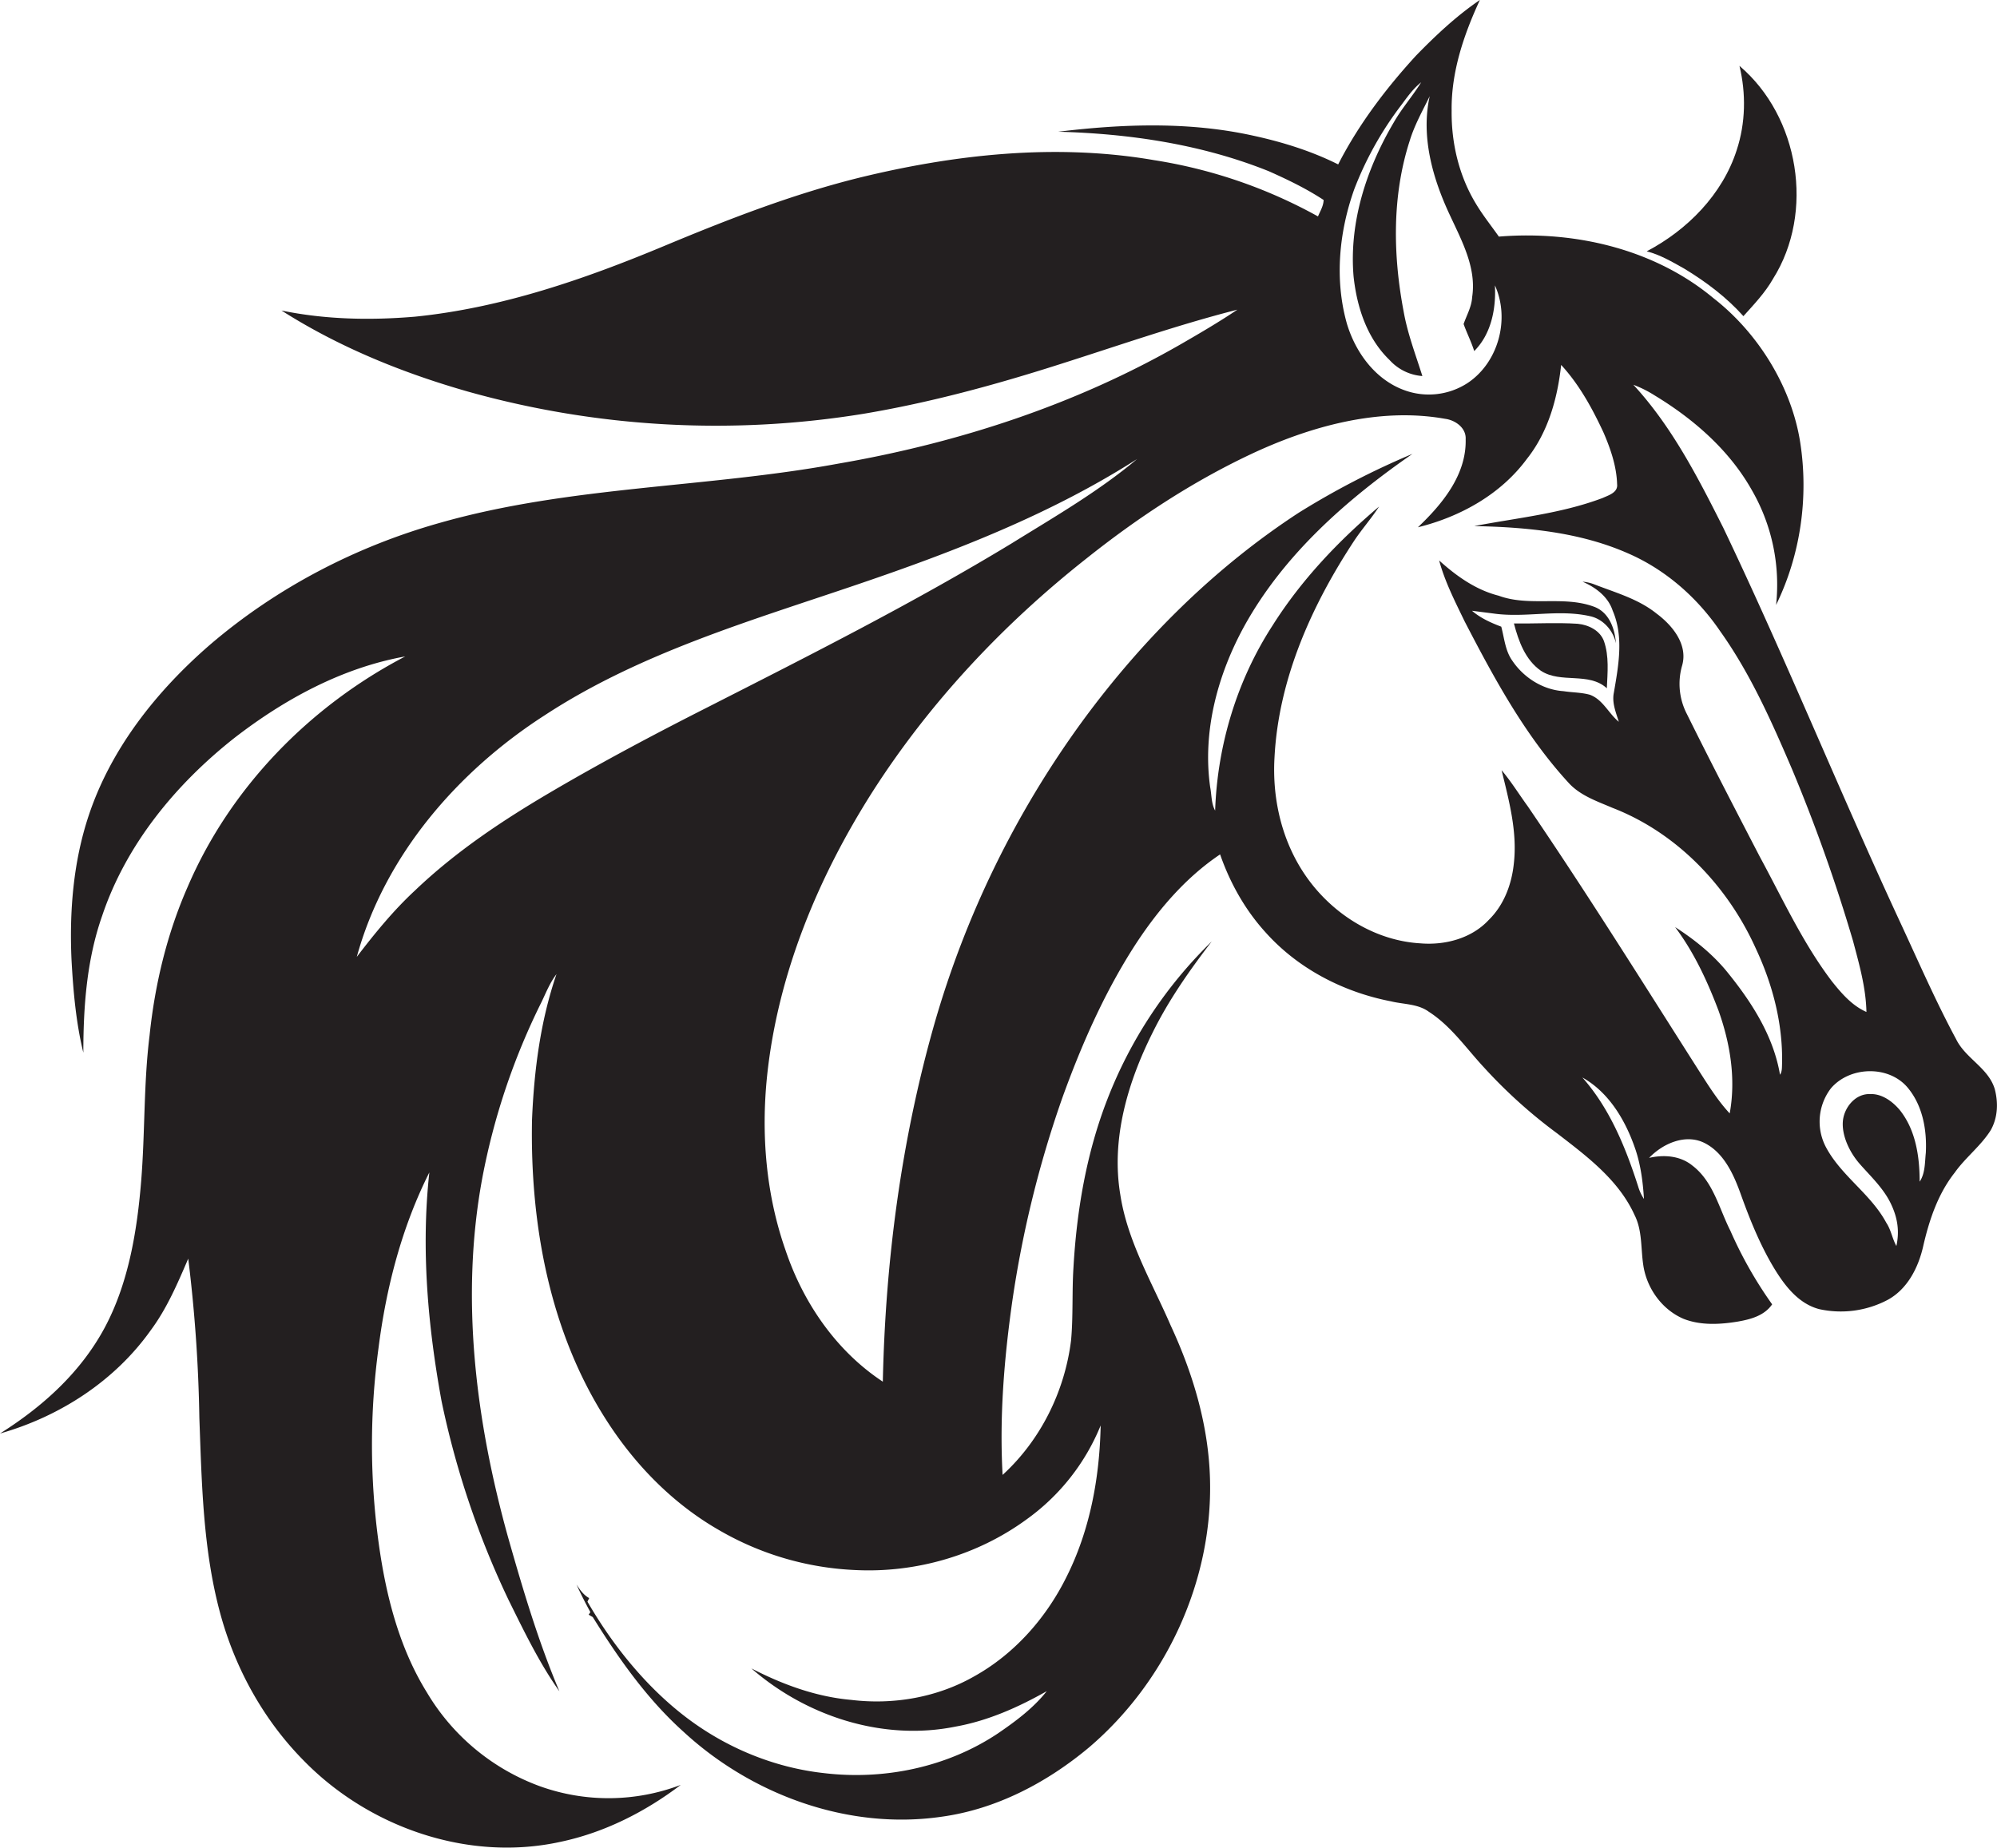 <svg id="Layer_1" data-name="Layer 1" xmlns="http://www.w3.org/2000/svg" viewBox="0 0 1167 1080"><title>biseeise_Horse_flat_black_logo_White_background_f7e4241a-0673-4448-afec-85730c1504e6</title><path d="M1018.8,184.8c6.2-6.9,12.7-13.7,17.3-21.8,24.5-38.9,15.3-94.9-19.6-124.5,3.9,16.1,3.6,33.4-1.6,49.2-8.3,25.9-28.8,46.7-52.6,59.2,7.9,2,14.9,6.2,21.9,10.1C996.9,164.7,1008.9,173.7,1018.8,184.8Z" fill="#231f20"/><path d="M1165.7,636.6c-3.7-12.4-17.1-17.9-22.6-29.2-12-22.3-22.1-45.6-32.8-68.6-35.4-76.3-67-154.4-103.3-230.4-14.8-29.4-30-59.1-52.5-83.5a67.2,67.2,0,0,1,12.4,6.2c22.8,13.8,43.7,32,56.9,55.5a110.6,110.6,0,0,1,14.1,67c14.3-29.2,19.1-62.9,14.1-95s-24.3-63.8-50.8-84.4c-34.5-28.7-81.1-39.5-125.3-35.9-4.5-6.4-9.4-12.5-13.4-19.2-9.9-16.3-14.4-35.4-14.2-54.4-0.3-22.6,7.1-44.4,16.5-64.7-13.7,9.3-25.8,20.7-37.3,32.5C809.9,51.7,793.9,72.8,782,96.1c-15.6-7.8-32.3-13-49.2-16.7C695.2,71,656.3,72.4,618.4,77c41.8,1.1,84.1,7.4,123.1,23.1,11,4.9,22,10.2,32,16.8-0.1,3.5-2,6.5-3.3,9.6a289.8,289.8,0,0,0-95.8-32.9c-57.5-9.9-116.6-3.4-172.8,10.4-38.9,9.7-76.4,24.3-113.3,39.7-46.7,19.5-95.2,36.3-145.8,41.4-26,2.2-52.4,1.7-78-3.6,33.6,21.4,70.8,36.5,109,47.4a536.7,536.7,0,0,0,231.5,12.9c38.6-6.5,76.4-16.8,113.7-28.7,34.7-11,69.1-23.1,104.4-32.1-10.7,7.2-21.8,13.7-32.9,20.1-61.7,35.5-130.3,57.8-200.3,69.9-77.2,14.2-156.9,13-232.8,34.6-49.1,13.8-95.4,37.9-134.2,71.1-31.2,27-58,60.6-71.1,100.1-9,27.1-11.3,56-10,84.4,1,18.1,2.6,36.5,6.9,54.1,0-27,2-54.4,11-80,14-41.7,43-76.9,77.2-103.9,29.3-22.7,63.1-41.1,99.9-47.7C181,412.8,134.6,460.3,109.7,518.3c-12.1,27.5-19.2,57.1-22.3,87-3.5,28.2-2.6,56.7-4.9,85s-7.2,59.4-21.3,85.7S24.8,822.3,0,837.9c34.9-9.9,67.1-30.7,88.2-60.5,9.4-12.7,15.6-27.3,21.8-41.7a867.3,867.3,0,0,1,6.5,93.1c1.4,38.1,2.1,76.8,12.1,113.9,8.7,32.3,25.3,62.5,48.8,86.3,38.1,39.1,96.1,59.4,150,47.6,25.7-5.4,49.6-17.5,70.4-33.3a118.6,118.6,0,0,1-82.5.7,127.8,127.8,0,0,1-65.8-54.7c-16.3-26.3-24-56.9-28.2-87.3a421.2,421.2,0,0,1-.1-114.1c4.5-35.4,13.6-70.6,29.7-102.6-4.9,44.5-.9,89.6,7.1,133.5a511.3,511.3,0,0,0,39.2,116.4c9,18.2,17.9,36.7,29.7,53.4-12.4-29.3-21.4-59.8-30.1-90.4-18.8-67.8-27.9-139.7-15-209.4a395.2,395.2,0,0,1,34.8-103.4c2.6-5.5,4.9-11.2,8.6-16-9.4,27.4-13.1,56.3-14.3,85.1-1.2,61.3,10.4,124.9,44.3,176.9,16.5,25.4,38.3,47.6,64.7,62.8a173.1,173.1,0,0,0,79.8,23.5c35.5,1.8,71.5-8.6,100.2-29.6a125.9,125.9,0,0,0,43.3-54.9c-0.6,30.4-6.2,61.1-19.9,88.4-11.9,24.1-30.5,45.2-54.1,58.3-21.6,12.3-47.2,16.7-71.8,13.7-20.5-1.8-40.1-9-58.3-18.4,32.2,28.1,77,42.6,119.4,34,18.9-3.4,36.6-11.3,53.2-20.7-7.9,10-18.3,17.7-28.7,24.8-29.6,19.7-66.4,27.3-101.5,23.1-29.1-3.2-57.1-14.8-80.4-32.5s-42.9-41.9-57.8-67.7l1-2.1c-3.3-1.8-5.4-4.9-7.4-7.9,2.5,5.5,5.2,10.8,8.1,16.1l-1,1.5,2.4,1.4c15.1,24.2,31.7,47.9,53.1,67.1,40,36.9,96.3,57.5,150.7,49.6,32.1-4.4,61.7-20,86.3-40.6,45-38.4,72.2-97.3,70.6-156.6-0.8-31.3-9.9-61.8-23-90-10.8-25-25.2-49-29.4-76.3-5.5-32.6,4.3-65.7,18.8-94.7,9.4-19.1,21.7-36.6,34.6-53.4a259.2,259.2,0,0,0-61,92.3c-12.2,31.4-17.9,64.9-19.8,98.4-0.9,14.2-.1,28.4-1.4,42.5-3.7,29.8-17.8,58.3-40,78.6-1.9-34,.9-68.1,5.7-101.8a633.8,633.8,0,0,1,29.2-118.6c10.9-30.2,23.9-59.9,41.1-87.1,13.5-21.2,30.1-41.1,51.1-55.2,5.8,16.7,14.6,32.4,26.5,45.5,19,21.3,45.5,35,73.4,40.4,7.4,1.8,15.7,1.4,22.1,6.1,12.9,8.3,21.7,21.2,32,32.3a293.8,293.8,0,0,0,43,38.8c17.4,13.4,35.9,27.2,45.2,47.7,4.6,9.1,3.6,19.5,5.1,29.3,2,13.5,10.9,26,23.6,31.4,10,3.9,21.1,3.3,31.5,1.6,7.5-1.3,15.6-3.4,20.2-10.1a240.9,240.9,0,0,1-24.4-43c-6.6-13-10-28.8-22.2-38.1-7.1-5.8-16.7-6.5-25.3-4.5,8-8.4,21.3-14.3,32.4-8.7s16.8,17.9,20.9,29.2c5.4,15.1,11.4,30.1,19.7,43.9,6.2,10.2,14.2,20.8,26.4,24a58.7,58.7,0,0,0,39.8-5.3c11.8-6.3,18.2-19.1,21-31.6,3.5-15.2,8.6-30.5,18.4-42.9,6.3-8.9,15.3-15.6,21.1-24.9C1167.6,652.9,1167.7,644.3,1165.7,636.6ZM791.4,110.6a198,198,0,0,1,27.5-49.2c3.5-4.7,6.9-9.6,11.6-13.3-5,8.1-11.4,15.3-16.1,23.6-15.9,27-26.1,58.3-23.4,89.9,1.9,17.8,7.8,36.1,21,48.8a28.6,28.6,0,0,0,19.2,9.4c-3.9-12.4-8.6-24.6-10.9-37.5-6.3-33-6.9-67.8,3.5-100,2.8-9.2,7.5-17.5,11.7-26.1-5.3,23.7,1.8,48.4,11.9,69.8,6.9,14.9,15.5,30.6,12.9,47.6-0.3,5.7-3.2,10.6-5,15.8,1.9,5.3,4.5,10.4,6.2,15.8,10-10,12.8-24.8,12.1-38.4,8.9,19.6,2.1,45.1-16,57.1a41.5,41.5,0,0,1-37.1,4.1c-16.9-6.2-28.4-22.1-33.4-38.8C779.8,163.4,782.5,135.6,791.4,110.6ZM413.7,413.3c-30.4,15.4-60.6,31.4-90,48.6s-57,35.5-81.3,58.7c-12.6,11.7-23.5,25.1-33.9,38.7,16.3-59.3,59-108.6,110.1-141.4,56-36.6,121-55.3,183.7-76.7,56.1-19.1,112-40.8,162.2-72.9-22.6,19-48.3,33.8-73.3,49.3C533.7,352.5,473.6,382.8,413.7,413.3ZM957.3,693.5c-7.3-22.8-16.6-45.6-32.6-63.7,15.9,8.9,25.6,25.8,31.2,42.6,3,9.2,4.2,18.8,4.8,28.4A26.6,26.6,0,0,1,957.3,693.5ZM968,358.6c-10.7-8.6-24-12.2-36.5-17.1a24.9,24.9,0,0,0-6.7-1.5c7.6,3.3,14.9,8.7,17.6,16.9,6.6,15.3,3.4,32.2.7,48-1.2,5.9,1.2,11.5,2.9,17-6-4.9-9.3-13-16.9-15.8-5-1.4-10.3-1.3-15.4-2.1-12.1-.8-23.3-7.9-30-17.9-4.1-5.8-4.6-13.1-6.4-19.8-6.1-2.3-12.1-5-17.1-9.3l12.5,1.6c18.8,2.7,37.9-2.7,56.6,1.6,7.6,1.7,13.4,8.3,15,15.8-0.6-8.6-4-18.2-12.9-21.4-17.9-6.6-37.7.2-55.6-6.4-13.4-3.4-24.7-11.5-34.8-20.6,3.4,12.5,9.3,24,14.9,35.6,17.2,33.2,35.2,66.5,60.6,94.2,6.8,7.6,16.7,10.9,25.8,14.8,37.7,14.6,67.4,45.8,83.8,82.3,9.8,20.9,15.8,43.9,15.3,67.1-0.1,2.2.1,4.7-1.2,6.6-3.9-23.1-17.1-43.3-31.7-61.1-8.4-10-18.7-18.2-29.6-25.2,11.1,14.8,18.9,31.7,25.4,48.9,6.8,19.1,10.2,39.8,6.5,60-6.6-7.1-11.8-15.3-17-23.4-33.3-52.3-66.1-104.9-101-156.1-5.1-7-9.7-14.5-15.3-21.1,4.3,17.7,9.2,35.7,7.2,54.1-1.2,12.3-5.7,24.6-14.7,33.4-10,10.8-25.5,14.9-39.9,13.7-26-1.5-50-16.3-65.3-37s-21.5-46.6-20-71.8c2.4-45.9,21.8-89,46.8-126.9,4.5-6.7,9.9-12.8,14.3-19.6-23.8,20.1-45.6,43.1-62.3,69.6-20.8,32.1-32.2,70-33.5,108.1-2.3-4.2-2-9.1-2.9-13.7-4.6-32.7,4.4-66,20.2-94.6,23.1-41.5,59.5-73.5,98-100.2a470.2,470.2,0,0,0-66.3,34.3C710,331.6,667.7,373.7,633,420.9a564.5,564.5,0,0,0-87.2,178.4c-19.2,67.7-28.4,138-29.9,208.3-27.2-17.9-46.5-46.1-56.8-76.7-11.5-32.7-14.4-67.9-10.8-102.3,6.3-59.4,29.8-115.9,61.7-166,33.3-52,76.2-97.7,124.7-136,29.6-23.6,61.4-44.6,95.6-60.8s75.1-28,114.2-21c6,0.8,12.4,5.3,12,12,0.5,20.8-13.7,37.9-27.9,51.4,24.7-6.1,48.4-19.2,63.7-40,12.4-15.6,17.9-35.4,20-54.9,10.6,11.5,18.2,25.4,24.8,39.6,4.1,9.5,7.6,19.7,7.9,30.1,0.6,4.9-5,6.5-8.5,8.1-24.1,9.1-49.9,11.6-75,16.4,30.4,0.6,61.6,3.5,89.8,15.9,21.9,9.5,40.5,25.8,53.9,45.5,17.6,24.7,30,52.6,41.9,80.4a971.8,971.8,0,0,1,35.8,100.8c3.6,13.6,7.5,27.2,7.8,41.4-8.4-3.7-14.5-10.8-20.1-17.8-17.1-22.5-28.9-48.4-42.3-73.1-14.3-27.6-28.7-55.3-42.5-83.2a38.4,38.4,0,0,1-2.8-28.4C986.5,376.7,977.3,365.5,968,358.6Zm157.4,315.3c-0.6,5.6-.3,11.9-3.6,16.8,0-14.7-2.3-30.4-11.8-42.1-4.3-5-10.4-9.4-17.2-9.1-8.7-.3-15.4,8.1-15.9,16.3s3.9,17.6,9.7,24.3,13.6,13.9,18,22.7,5.5,16.9,3.6,25.5c-2.4-4.3-3.1-9.4-5.9-13.6-8.9-16.6-25.8-27-34.9-43.5a32,32,0,0,1,2.5-35c10.9-12.9,33.5-13.7,44.7-.7C1123.6,646.1,1126.1,660.5,1125.4,673.9Z" fill="#231f20"/><path d="M921.9,364.6c-12.4-.8-24.8,0-37.2-0.2,2.7,10.3,6.6,21.3,15.8,27.7,11.6,7.6,27.9.5,38.5,10.2,0.4-9.2,1.4-18.7-1.7-27.6C935,368.5,928.3,365.2,921.9,364.6Z" fill="#231f20"/></svg>